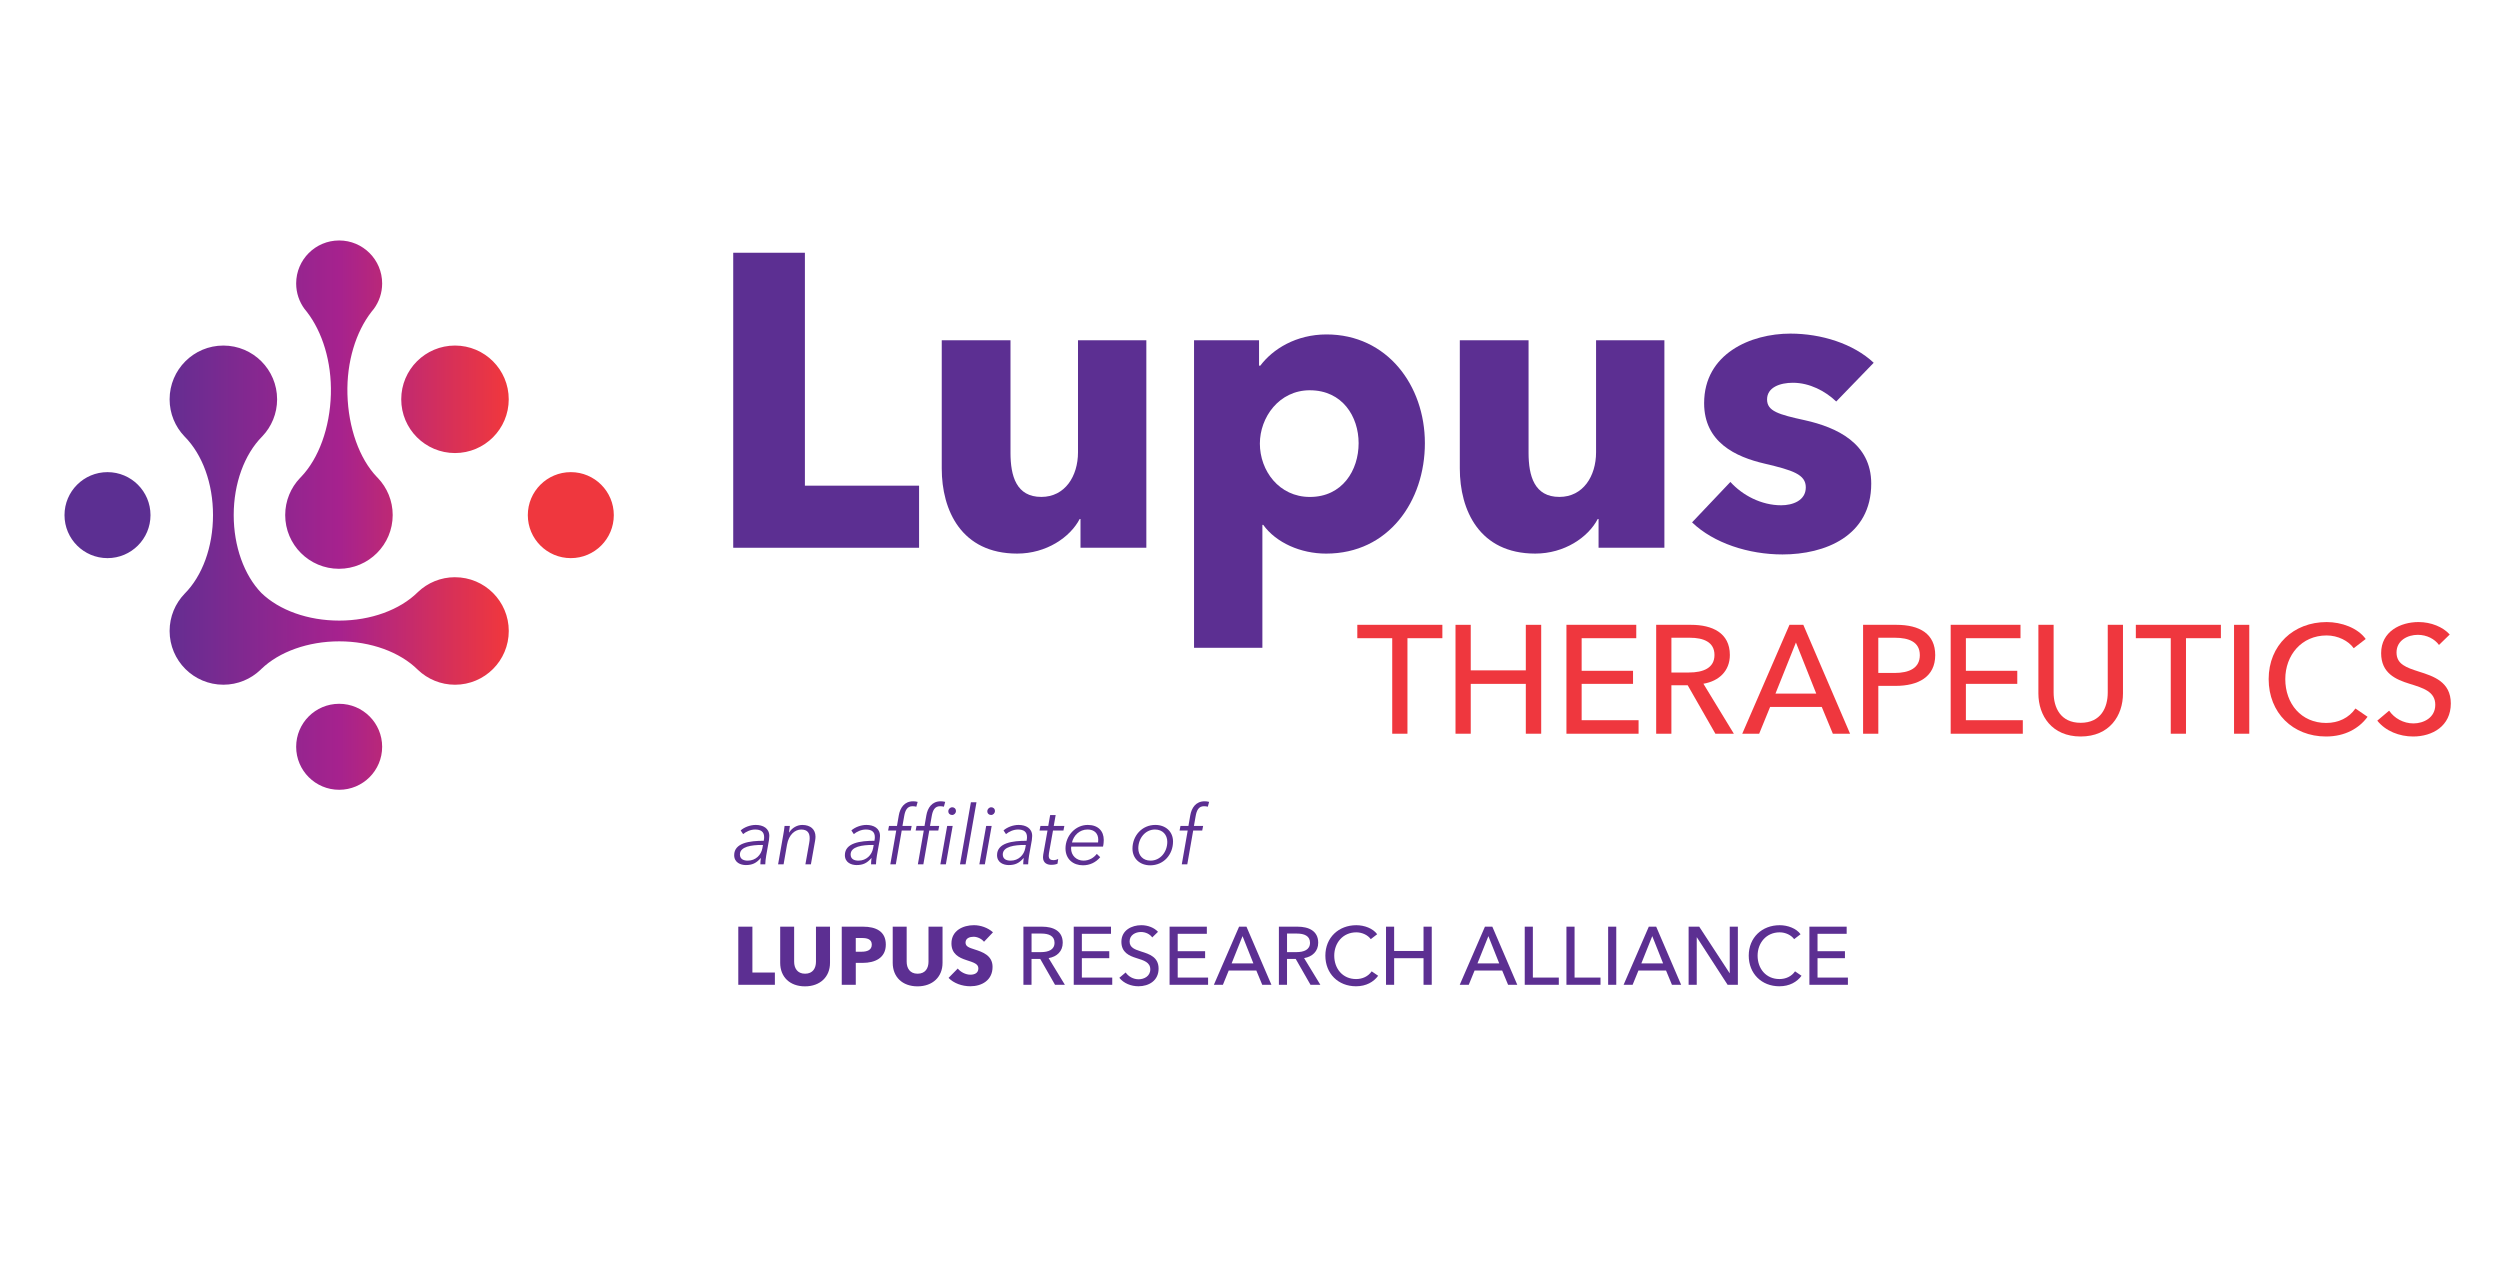 <?xml version="1.0" encoding="UTF-8"?>
<svg id="Layer_1" xmlns="http://www.w3.org/2000/svg" xmlns:xlink="http://www.w3.org/1999/xlink" viewBox="0 0 172 87">
  <defs>
    <style>
      .cls-1 {
        fill: #ef373e;
      }

      .cls-2 {
        fill: #5c2f92;
      }

      .cls-3 {
        fill: url(#linear-gradient);
      }
    </style>
    <linearGradient id="linear-gradient" x1="4.438" y1="35.441" x2="42.23" y2="35.441" gradientUnits="userSpaceOnUse">
      <stop offset=".15" stop-color="#5c2f92"/>
      <stop offset=".5" stop-color="#a6228e"/>
      <stop offset=".8" stop-color="#ef373e"/>
    </linearGradient>
  </defs>
  <g>
    <path class="cls-2" d="M52.573,57.596c0-.378-.232-.525-.621-.525-.311,0-.627.147-.825.316l-.169-.254c.254-.226.666-.378,1.034-.378.503,0,.937.226.937.762,0,.068-.011.209-.023.282l-.192,1.073c-.034.203-.062.446-.062.593h-.339c0-.13.011-.288.034-.429h-.011c-.305.35-.582.48-1.022.48-.356,0-.802-.169-.802-.683,0-.847,1.062-.988,2.033-.988.023-.13.028-.192.028-.249ZM52.403,58.133c-.672,0-1.497.102-1.497.655,0,.333.271.424.542.424.542,0,.921-.39,1.005-.858l.04-.22h-.09Z"/>
    <path class="cls-2" d="M54.344,56.823c-.017.141-.04.339-.062.452h.011c.203-.322.548-.519.904-.519.571,0,.909.31.909.808,0,.09-.011.181-.028.282l-.288,1.621h-.378l.26-1.463c.023-.119.034-.232.034-.333,0-.367-.153-.599-.587-.599-.407,0-.847.333-.971,1.039l-.237,1.356h-.378l.361-2.061c.028-.141.068-.401.085-.582h.367Z"/>
    <path class="cls-2" d="M60.189,57.596c0-.378-.232-.525-.621-.525-.311,0-.627.147-.825.316l-.169-.254c.254-.226.666-.378,1.034-.378.503,0,.937.226.937.762,0,.068-.011.209-.023.282l-.192,1.073c-.034.203-.062.446-.062.593h-.339c0-.13.011-.288.034-.429h-.011c-.305.35-.582.48-1.022.48-.356,0-.802-.169-.802-.683,0-.847,1.062-.988,2.033-.988.023-.13.028-.192.028-.249ZM60.02,58.133c-.672,0-1.497.102-1.497.655,0,.333.271.424.542.424.542,0,.921-.39,1.005-.858l.04-.22h-.09Z"/>
    <path class="cls-2" d="M62.66,57.139h-.621l-.407,2.327h-.378l.407-2.327h-.559l.062-.316h.548l.124-.717c.09-.525.384-.977.988-.977.096,0,.209.011.311.04l-.09.333c-.079-.023-.164-.034-.266-.034-.367,0-.503.294-.57.678l-.119.678h.633l-.062.316Z"/>
    <path class="cls-2" d="M64.555,57.139h-.621l-.407,2.327h-.378l.407-2.327h-.559l.062-.316h.548l.124-.717c.09-.525.384-.977.988-.977.096,0,.209.011.311.04l-.09.333c-.079-.023-.164-.034-.266-.034-.367,0-.503.294-.57.678l-.119.678h.633l-.062.316ZM65.075,59.466h-.378l.469-2.643h.378l-.469,2.643ZM65.504,56.071c-.141,0-.26-.096-.26-.254s.13-.277.271-.277.254.102.254.26c0,.147-.119.271-.265.271Z"/>
    <path class="cls-2" d="M66.431,59.466h-.384l.751-4.27h.384l-.751,4.27Z"/>
    <path class="cls-2" d="M67.758,59.466h-.378l.469-2.643h.378l-.469,2.643ZM68.187,56.071c-.141,0-.26-.096-.26-.254s.13-.277.271-.277.254.102.254.26c0,.147-.119.271-.265.271Z"/>
    <path class="cls-2" d="M70.658,57.596c0-.378-.232-.525-.621-.525-.311,0-.627.147-.825.316l-.169-.254c.254-.226.666-.378,1.034-.378.503,0,.937.226.937.762,0,.068-.011.209-.023.282l-.192,1.073c-.034.203-.062.446-.062.593h-.339c0-.13.011-.288.034-.429h-.011c-.305.35-.582.48-1.022.48-.356,0-.802-.169-.802-.683,0-.847,1.062-.988,2.033-.988.023-.13.028-.192.028-.249ZM70.488,58.133c-.672,0-1.497.102-1.497.655,0,.333.271.424.542.424.542,0,.921-.39,1.005-.858l.04-.22h-.09Z"/>
    <path class="cls-2" d="M73.164,57.139h-.717l-.277,1.547c-.011.068-.017.13-.017.181,0,.249.136.311.328.311.107,0,.254-.034.322-.085l-.045.328c-.096.051-.26.079-.435.079-.249,0-.565-.102-.565-.525,0-.057.006-.113.017-.181l.294-1.655h-.548l.062-.316h.537l.13-.745h.379l-.13.745h.729l-.062.316Z"/>
    <path class="cls-2" d="M73.701,58.246c-.006.045-.011.085-.011.124,0,.491.373.841.853.841.412,0,.729-.214.915-.463l.237.226c-.305.367-.729.559-1.186.559-.678,0-1.203-.424-1.203-1.163,0-.858.672-1.615,1.531-1.615.717,0,1.101.424,1.101,1.033,0,.091-.011.305-.051.458h-2.186ZM75.548,57.963c.006-.056.011-.141.011-.198,0-.407-.254-.695-.734-.695-.559,0-.96.412-1.073.892h1.796Z"/>
    <path class="cls-2" d="M77.914,58.387c0-.887.655-1.632,1.57-1.632.717,0,1.22.463,1.22,1.141,0,.904-.649,1.638-1.57,1.638-.712,0-1.22-.469-1.22-1.146ZM79.462,57.071c-.661,0-1.147.599-1.147,1.293,0,.486.316.847.842.847.672,0,1.152-.593,1.152-1.293,0-.48-.316-.847-.847-.847Z"/>
    <path class="cls-2" d="M82.713,57.139h-.621l-.407,2.327h-.378l.407-2.327h-.559l.062-.316h.548l.124-.717c.09-.525.384-.977.988-.977.096,0,.209.011.311.04l-.09.333c-.079-.023-.164-.034-.266-.034-.367,0-.503.294-.57.678l-.119.678h.633l-.062.316Z"/>
    <path class="cls-2" d="M50.794,67.754v-3.999h.971v3.157h1.547v.841h-2.519Z"/>
    <path class="cls-2" d="M55.383,67.861c-1.05,0-1.706-.655-1.706-1.615v-2.491h.96v2.412c0,.429.209.824.751.824.548,0,.751-.395.751-.824v-2.412h.966v2.491c0,.96-.678,1.615-1.722,1.615Z"/>
    <path class="cls-2" d="M59.358,66.246h-.48v1.508h-.966v-3.999h1.468c.875,0,1.564.316,1.564,1.231,0,.926-.751,1.26-1.587,1.26ZM59.301,64.535h-.424v.943h.407c.361,0,.695-.107.695-.486,0-.384-.333-.457-.678-.457Z"/>
    <path class="cls-2" d="M63.125,67.861c-1.05,0-1.706-.655-1.706-1.615v-2.491h.96v2.412c0,.429.209.824.751.824.548,0,.751-.395.751-.824v-2.412h.966v2.491c0,.96-.678,1.615-1.722,1.615Z"/>
    <path class="cls-2" d="M67.7,64.794c-.164-.209-.463-.345-.712-.345s-.559.085-.559.401c0,.266.237.35.616.469.542.175,1.243.407,1.243,1.203,0,.92-.74,1.333-1.53,1.333-.57,0-1.147-.209-1.497-.576l.633-.644c.192.243.548.424.864.424.294,0,.553-.113.553-.435,0-.305-.305-.401-.83-.571-.508-.164-1.022-.424-1.022-1.146,0-.887.802-1.254,1.547-1.254.452,0,.96.169,1.31.491l-.616.65Z"/>
    <path class="cls-2" d="M70.97,67.754h-.559v-3.999h1.282c.774,0,1.423.294,1.423,1.107,0,.587-.401.96-.971,1.056l1.118,1.835h-.678l-1.017-1.779h-.599v1.779ZM70.97,65.506h.644c.525,0,.938-.164.938-.644s-.412-.633-.898-.633h-.683v1.276Z"/>
    <path class="cls-2" d="M74.432,67.257h2.09v.497h-2.649v-3.999h2.564v.491h-2.005v1.197h1.886v.48h-1.886v1.333Z"/>
    <path class="cls-2" d="M79.275,64.495c-.158-.22-.446-.373-.779-.373-.361,0-.779.198-.779.65,0,.435.367.553.819.7.537.169,1.175.373,1.175,1.169,0,.83-.672,1.214-1.384,1.214-.503,0-1.011-.198-1.316-.582l.435-.367c.186.277.525.469.892.469.373,0,.802-.209.802-.683,0-.486-.441-.616-.949-.774-.508-.158-1.039-.39-1.039-1.124,0-.796.712-1.141,1.372-1.141.463,0,.898.181,1.146.457l-.395.384Z"/>
    <path class="cls-2" d="M81.026,67.257h2.09v.497h-2.649v-3.999h2.564v.491h-2.005v1.197h1.886v.48h-1.886v1.333Z"/>
    <path class="cls-2" d="M84.136,67.754h-.621l1.734-3.999h.508l1.717,3.999h-.632l-.407-.983h-1.898l-.401.983ZM84.735,66.28h1.497l-.745-1.875-.751,1.875Z"/>
    <path class="cls-2" d="M88.547,67.754h-.559v-3.999h1.282c.774,0,1.423.294,1.423,1.107,0,.587-.401.96-.971,1.056l1.118,1.835h-.678l-1.017-1.779h-.598v1.779ZM88.547,65.506h.644c.525,0,.938-.164.938-.644s-.412-.633-.898-.633h-.683v1.276Z"/>
    <path class="cls-2" d="M94.817,67.133c-.311.424-.824.723-1.525.723-1.225,0-2.107-.875-2.107-2.107,0-1.248.915-2.095,2.129-2.095.548,0,1.141.214,1.435.621l-.44.339c-.192-.271-.582-.469-.994-.469-.926,0-1.519.729-1.519,1.604,0,.898.582,1.61,1.502,1.61.446,0,.836-.186,1.073-.531l.446.305Z"/>
    <path class="cls-2" d="M95.358,63.755h.559v1.672h2.022v-1.672h.565v3.999h-.565v-1.83h-2.022v1.83h-.559v-3.999Z"/>
    <path class="cls-2" d="M101.051,67.754h-.621l1.734-3.999h.508l1.717,3.999h-.633l-.407-.983h-1.898l-.401.983ZM101.649,66.28h1.497l-.745-1.875-.751,1.875Z"/>
    <path class="cls-2" d="M105.461,67.257h1.785v.497h-2.344v-3.999h.559v3.502Z"/>
    <path class="cls-2" d="M108.33,67.257h1.785v.497h-2.344v-3.999h.559v3.502Z"/>
    <path class="cls-2" d="M111.199,67.754h-.559v-3.999h.559v3.999Z"/>
    <path class="cls-2" d="M112.325,67.754h-.621l1.734-3.999h.508l1.717,3.999h-.633l-.407-.983h-1.898l-.401.983ZM112.924,66.28h1.497l-.745-1.875-.751,1.875Z"/>
    <path class="cls-2" d="M118.995,66.952h.011v-3.197h.559v3.999h-.706l-2.112-3.264h-.011v3.264h-.559v-3.999h.729l2.09,3.197Z"/>
    <path class="cls-2" d="M123.945,67.133c-.311.424-.824.723-1.525.723-1.226,0-2.107-.875-2.107-2.107,0-1.248.915-2.095,2.129-2.095.548,0,1.141.214,1.435.621l-.441.339c-.192-.271-.582-.469-.994-.469-.926,0-1.519.729-1.519,1.604,0,.898.582,1.61,1.502,1.61.446,0,.836-.186,1.073-.531l.446.305Z"/>
    <path class="cls-2" d="M125.046,67.257h2.09v.497h-2.649v-3.999h2.564v.491h-2.005v1.197h1.886v.48h-1.886v1.333Z"/>
  </g>
  <g>
    <g>
      <path class="cls-2" d="M50.446,37.686v-20.297h4.931v16.025h7.855v4.272h-12.786Z"/>
      <path class="cls-2" d="M74.338,37.686v-1.978h-.057c-.659,1.261-2.294,2.379-4.3,2.379-3.841,0-5.189-2.981-5.189-5.848v-8.83h4.73v7.74c0,1.605.401,3.039,2.121,3.039,1.634,0,2.523-1.433,2.523-3.067v-7.712h4.702v14.277h-4.53Z"/>
      <path class="cls-2" d="M91.238,38.088c-1.749,0-3.44-.745-4.329-1.978h-.057v8.457h-4.702v-21.157h4.472v1.749h.086c.86-1.147,2.465-2.15,4.558-2.15,4.157,0,6.766,3.497,6.766,7.482s-2.494,7.597-6.794,7.597ZM90.119,26.85c-2.121,0-3.44,1.863-3.44,3.67,0,1.863,1.319,3.67,3.44,3.67,2.236,0,3.354-1.835,3.354-3.698,0-1.835-1.118-3.641-3.354-3.641Z"/>
      <path class="cls-2" d="M109.981,37.686v-1.978h-.057c-.659,1.261-2.293,2.379-4.3,2.379-3.842,0-5.189-2.981-5.189-5.848v-8.83h4.73v7.74c0,1.605.401,3.039,2.121,3.039,1.634,0,2.523-1.433,2.523-3.067v-7.712h4.701v14.277h-4.529Z"/>
      <path class="cls-2" d="M126.333,27.624c-.745-.717-1.835-1.29-2.981-1.29-.889,0-1.778.315-1.778,1.147,0,.803.774,1.032,2.609,1.433,2.179.487,4.558,1.577,4.558,4.358,0,3.612-3.182,4.874-6.106,4.874-2.322,0-4.73-.774-6.221-2.207l2.637-2.781c.831.917,2.122,1.605,3.497,1.605.774,0,1.691-.315,1.691-1.233,0-.889-.889-1.175-2.838-1.634-1.978-.459-4.157-1.462-4.157-4.157,0-3.411,3.211-4.787,5.934-4.787,2.121,0,4.329.688,5.733,2.007l-2.58,2.666Z"/>
    </g>
    <g>
      <path class="cls-1" d="M96.833,50.48h-1.048v-6.572h-2.402v-.921h5.852v.921h-2.402v6.572Z"/>
      <path class="cls-1" d="M100.139,42.988h1.048v3.133h3.789v-3.133h1.058v7.492h-1.058v-3.429h-3.789v3.429h-1.048v-7.492Z"/>
      <path class="cls-1" d="M108.819,49.549h3.915v.931h-4.963v-7.492h4.804v.921h-3.757v2.244h3.535v.899h-3.535v2.498Z"/>
      <path class="cls-1" d="M114.993,50.48h-1.048v-7.492h2.402c1.45,0,2.667.55,2.667,2.074,0,1.101-.751,1.799-1.82,1.979l2.095,3.439h-1.27l-1.905-3.333h-1.122v3.333ZM114.993,46.268h1.206c.984,0,1.757-.307,1.757-1.206s-.772-1.185-1.683-1.185h-1.28v2.392Z"/>
      <path class="cls-1" d="M121.031,50.48h-1.164l3.249-7.492h.952l3.217,7.492h-1.185l-.762-1.841h-3.556l-.751,1.841ZM122.153,47.718h2.804l-1.397-3.513-1.407,3.513Z"/>
      <path class="cls-1" d="M128.18,42.988h2.286c1.619,0,2.677.625,2.677,2.085,0,1.503-1.174,2.116-2.73,2.116h-1.185v3.291h-1.048v-7.492ZM129.227,46.3h1.111c1.026,0,1.746-.339,1.746-1.228,0-.9-.741-1.196-1.725-1.196h-1.132v2.423Z"/>
      <path class="cls-1" d="M135.255,49.549h3.915v.931h-4.963v-7.492h4.804v.921h-3.757v2.244h3.535v.899h-3.535v2.498Z"/>
      <path class="cls-1" d="M140.241,47.708v-4.72h1.048v4.656c0,1.026.465,2.085,1.862,2.085s1.862-1.058,1.862-2.085v-4.656h1.048v4.72c0,1.534-.931,2.963-2.91,2.963s-2.91-1.429-2.91-2.963Z"/>
      <path class="cls-1" d="M150.396,50.48h-1.048v-6.572h-2.402v-.921h5.852v.921h-2.402v6.572Z"/>
      <path class="cls-1" d="M154.75,50.48h-1.048v-7.492h1.048v7.492Z"/>
      <path class="cls-1" d="M162.888,49.316c-.582.794-1.545,1.355-2.857,1.355-2.296,0-3.947-1.64-3.947-3.947,0-2.339,1.714-3.926,3.989-3.926,1.027,0,2.138.402,2.688,1.164l-.825.635c-.36-.508-1.09-.878-1.862-.878-1.735,0-2.846,1.365-2.846,3.005,0,1.682,1.09,3.016,2.815,3.016.836,0,1.566-.349,2.011-.995l.836.572Z"/>
      <path class="cls-1" d="M167.802,44.374c-.296-.413-.836-.698-1.46-.698-.677,0-1.461.37-1.461,1.217,0,.815.688,1.037,1.534,1.312,1.005.318,2.201.699,2.201,2.191,0,1.556-1.259,2.275-2.593,2.275-.942,0-1.894-.37-2.466-1.09l.815-.688c.349.519.984.878,1.672.878.698,0,1.503-.392,1.503-1.28,0-.91-.825-1.154-1.778-1.45-.952-.296-1.947-.73-1.947-2.106,0-1.492,1.333-2.138,2.571-2.138.868,0,1.683.339,2.148.857l-.741.72Z"/>
    </g>
  </g>
  <path class="cls-3" d="M19.622,35.436c0-.986.386-1.881,1.014-2.544h0s.001-.002.002-.002c.024-.025.048-.049.072-.074,1.22-1.272,1.991-3.388,2.054-5.691.061-2.239-.585-4.292-1.655-5.674-.055-.063-.108-.129-.158-.197,0,0-.001-.001-.002-.002h0c-.36-.49-.573-1.095-.573-1.75,0-1.634,1.324-2.958,2.958-2.958s2.958,1.324,2.958,2.958c0,.655-.213,1.26-.573,1.75h0s-.002.002-.003.003c-.05.068-.104.135-.16.198-1.071,1.382-1.714,3.434-1.653,5.671.063,2.303.817,4.429,2.026,5.692.024.024.047.048.071.072,0,0,.002.002.003.003h0c.628.663,1.014,1.558,1.014,2.544,0,2.042-1.656,3.698-3.698,3.698s-3.698-1.656-3.698-3.698ZM31.303,23.774c-2.042,0-3.698,1.656-3.698,3.698s1.656,3.698,3.698,3.698,3.698-1.656,3.698-3.698-1.656-3.698-3.698-3.698ZM7.396,32.483c-1.634,0-2.958,1.324-2.958,2.958s1.324,2.958,2.958,2.958,2.958-1.324,2.958-2.958-1.324-2.958-2.958-2.958ZM39.272,32.483c-1.634,0-2.958,1.324-2.958,2.958s1.324,2.958,2.958,2.958,2.958-1.324,2.958-2.958-1.324-2.958-2.958-2.958ZM23.334,48.421c-1.634,0-2.958,1.324-2.958,2.958s1.324,2.958,2.958,2.958,2.958-1.324,2.958-2.958-1.324-2.958-2.958-2.958ZM31.303,39.712c-.986,0-1.882.386-2.544,1.015h0s-.002.002-.003.003c-.007.007-.015.014-.022.021-1.224,1.207-3.222,1.946-5.395,1.946-2.151,0-4.124-.709-5.358-1.902-1.186-1.227-1.902-3.207-1.902-5.359,0-2.175.734-4.17,1.95-5.399.006-.006.011-.011.017-.017.001-.001.002-.003.004-.004h0c.629-.663,1.015-1.559,1.015-2.544,0-2.042-1.656-3.698-3.698-3.698s-3.698,1.656-3.698,3.698c0,.986.386,1.882,1.015,2.544h0s.002.002.003.003c.008.008.015.016.023.024,1.224,1.241,1.945,3.222,1.945,5.394,0,2.188-.731,4.189-1.963,5.42h0c-.634.664-1.023,1.563-1.023,2.553,0,2.042,1.656,3.698,3.698,3.698.99,0,1.889-.389,2.553-1.023h0s.004-.004.006-.006c.02-.019.04-.039.059-.058,1.223-1.178,3.206-1.897,5.355-1.897,2.175,0,4.174.738,5.4,1.95.006.005.011.011.017.016.001.001.003.002.004.004h0c.663.629,1.559,1.015,2.544,1.015,2.042,0,3.698-1.656,3.698-3.698s-1.656-3.698-3.698-3.698Z"/>
</svg>